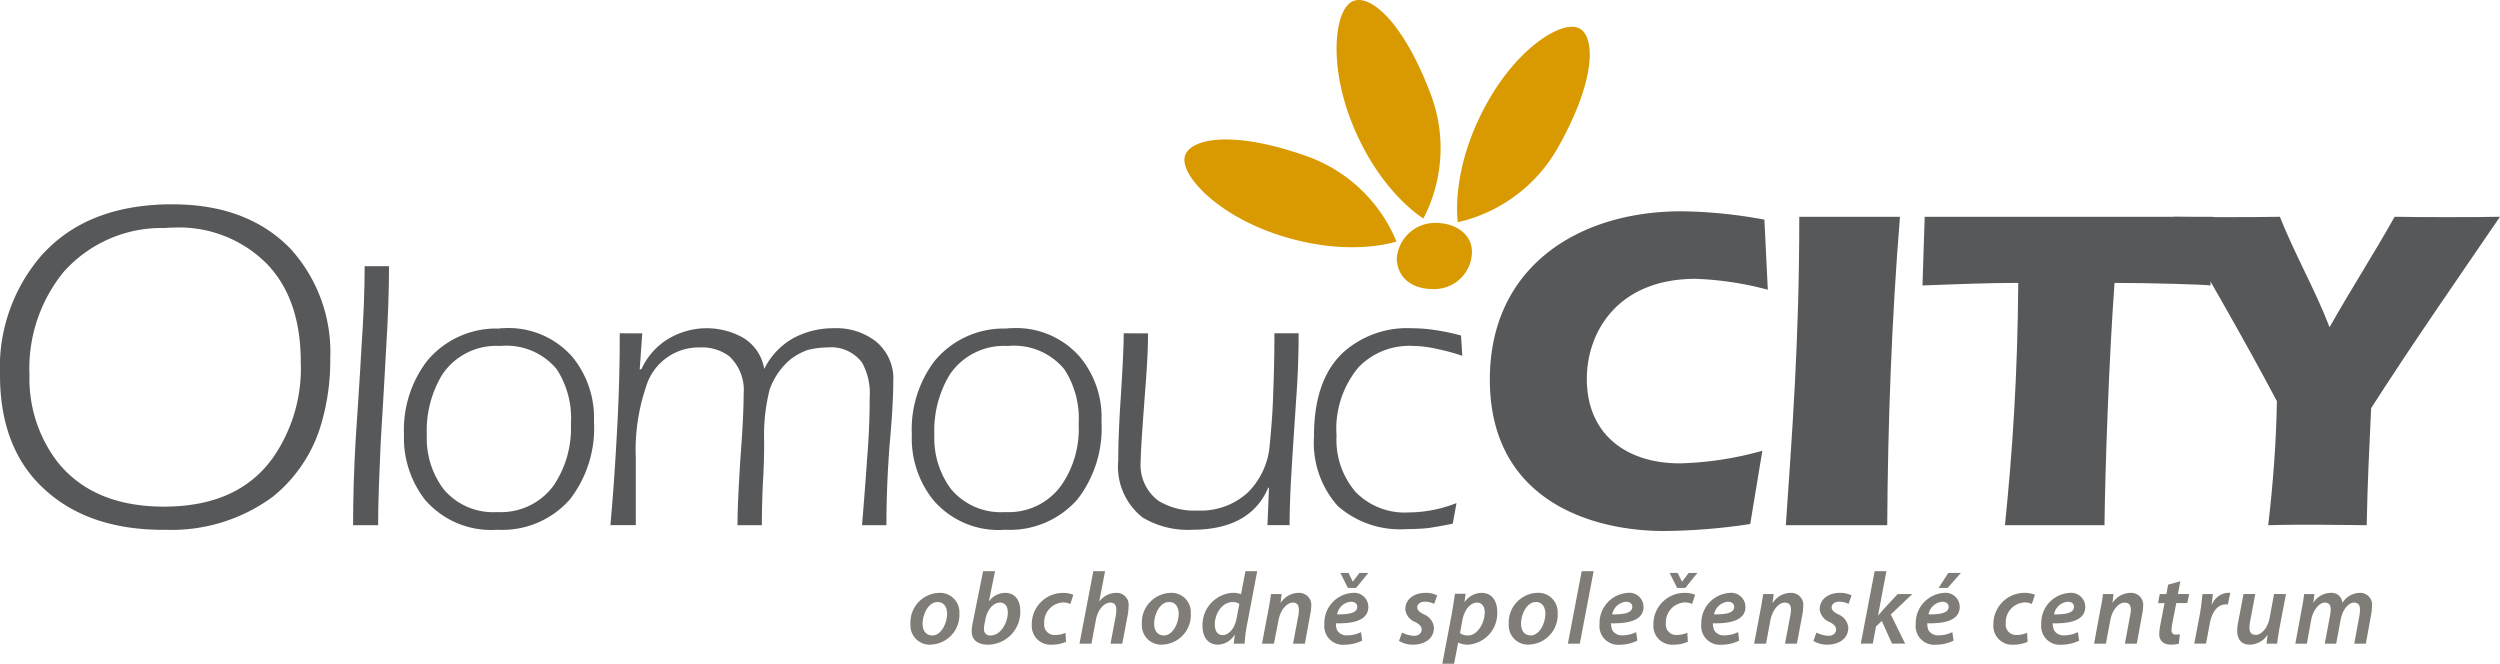 <svg xmlns="http://www.w3.org/2000/svg" width="196.158" height="52.08" viewBox="0 0 196.158 52.08">
  <g id="Group_18" data-name="Group 18" transform="translate(-74.342 -18.578)">
    <path id="Path_9" data-name="Path 9" d="M74.342,48.009a13.438,13.438,0,0,1,3.195-9.319c2.287-2.594,5.522-3.96,9.774-4.078V36.47a10.287,10.287,0,0,0-7.981,3.451,11.986,11.986,0,0,0-2.675,8.088,10.748,10.748,0,0,0,2.112,6.7c1.846,2.394,4.667,3.622,8.465,3.622h.079v1.819h-.174c-3.864,0-7.006-1.056-9.319-3.194-2.3-2.1-3.476-5.095-3.476-8.945m12.969-13.4h.575c3.931,0,7,1.176,9.239,3.475a12.043,12.043,0,0,1,3.13,8.585,17.7,17.7,0,0,1-.764,5.361,11.4,11.4,0,0,1-3.743,5.521,13.393,13.393,0,0,1-8.437,2.594V58.329c3.8-.026,6.618-1.283,8.437-3.822a12.254,12.254,0,0,0,2.192-7.529c0-3.275-.881-5.868-2.674-7.714a9.7,9.7,0,0,0-7.434-2.821,3.37,3.37,0,0,0-.521.027Z" fill="#57585a" fill-rule="evenodd"/>
    <path id="Path_10" data-name="Path 10" d="M104.866,39.465q0,2.806-.228,6.5c-.132,2.472-.279,4.919-.427,7.354-.106,2.447-.2,4.61-.2,6.47h-1.965c0-2.113.066-4.332.2-6.671.147-2.315.32-4.707.454-7.22.175-2.475.255-4.639.255-6.432Z" fill="#57585a" fill-rule="evenodd"/>
    <path id="Path_11" data-name="Path 11" d="M113.5,60.148h-.2a6.833,6.833,0,0,1-5.616-2.366,7.9,7.9,0,0,1-1.644-5.121,8.894,8.894,0,0,1,1.791-5.736,7.045,7.045,0,0,1,5.671-2.567v1.363a5.081,5.081,0,0,0-4.466,2.26,8.479,8.479,0,0,0-1.205,4.734,6.655,6.655,0,0,0,1.311,4.239,5.076,5.076,0,0,0,4.185,1.805h.175Zm.293-15.816a6.66,6.66,0,0,1,5.469,2.26,7.55,7.55,0,0,1,1.685,5.065,9.118,9.118,0,0,1-1.886,6.1,7.052,7.052,0,0,1-5.561,2.392V58.759a5.1,5.1,0,0,0,4.3-2.113,8.022,8.022,0,0,0,1.337-4.787,7.069,7.069,0,0,0-1.109-4.305,5.112,5.112,0,0,0-4.386-1.833H113.5V44.358a1.118,1.118,0,0,1,.293-.026" fill="#57585a" fill-rule="evenodd"/>
    <path id="Path_12" data-name="Path 12" d="M124.735,44.733l-.2,2.847.148-.053a5.3,5.3,0,0,1,2.019-2.313,5.85,5.85,0,0,1,5.882-.173,3.5,3.5,0,0,1,1.722,2.486,5.626,5.626,0,0,1,2.289-2.421,6.6,6.6,0,0,1,3.17-.774,5.059,5.059,0,0,1,3.221.974,3.762,3.762,0,0,1,1.445,3.224c0,1.044-.081,2.672-.281,4.865-.174,2.221-.255,4.334-.255,6.392H141.98c.15-1.805.284-3.542.4-5.254.144-1.737.2-3.3.2-4.76a4.954,4.954,0,0,0-.605-2.755,3.039,3.039,0,0,0-2.741-1.176,6.518,6.518,0,0,0-1.534.2,5.037,5.037,0,0,0-1.338.735,5.48,5.48,0,0,0-1.63,2.365,14.568,14.568,0,0,0-.432,4.078c0,1.03-.023,2.113-.1,3.277-.053,1.15-.08,2.259-.08,3.288h-1.912c0-1.15.08-2.861.223-5.162.178-2.284.259-4,.259-5.132a3.613,3.613,0,0,0-1.138-2.968,3.569,3.569,0,0,0-2.286-.683,4.31,4.31,0,0,0-4.238,3.1,15.454,15.454,0,0,0-.8,5.589v5.254h-1.993c.227-2.486.4-5.054.534-7.648.147-2.619.2-5.067.2-7.406Z" fill="#57585a" fill-rule="evenodd"/>
    <path id="Path_13" data-name="Path 13" d="M153.321,60.148h-.161a6.73,6.73,0,0,1-5.616-2.366,7.761,7.761,0,0,1-1.657-5.121,8.878,8.878,0,0,1,1.766-5.736,7.039,7.039,0,0,1,5.668-2.567v1.363a5.12,5.12,0,0,0-4.466,2.26,8.5,8.5,0,0,0-1.2,4.734,6.666,6.666,0,0,0,1.309,4.239,5.085,5.085,0,0,0,4.2,1.805h.161Zm.321-15.816a6.635,6.635,0,0,1,5.441,2.26,7.4,7.4,0,0,1,1.686,5.065,9.123,9.123,0,0,1-1.885,6.1,7.058,7.058,0,0,1-5.563,2.392V58.759a5.066,5.066,0,0,0,4.305-2.113,7.75,7.75,0,0,0,1.351-4.787,7.059,7.059,0,0,0-1.124-4.305,5.107,5.107,0,0,0-4.385-1.833h-.147V44.358a1.335,1.335,0,0,1,.321-.026" fill="#57585a" fill-rule="evenodd"/>
    <path id="Path_14" data-name="Path 14" d="M164.419,44.733c0,1.164-.068,2.447-.174,3.85-.255,3.358-.4,5.441-.4,6.178a3.5,3.5,0,0,0,1.4,3.116,5.4,5.4,0,0,0,3.05.76,5.472,5.472,0,0,0,3.957-1.417,5.882,5.882,0,0,0,1.711-3.678c.147-1.509.254-2.913.281-4.2.053-1.285.093-2.821.093-4.613h1.9c0,1.591-.054,3.276-.188,5.107-.119,1.791-.24,3.583-.347,5.322s-.174,3.276-.174,4.625h-1.737l.12-2.968-.068.054c-.935,2.165-2.927,3.275-5.949,3.275a6.908,6.908,0,0,1-3.9-.963,5.067,5.067,0,0,1-1.911-4.452c0-1.162.054-2.821.2-5.012.134-2.167.227-3.824.227-4.988Z" fill="#57585a" fill-rule="evenodd"/>
    <path id="Path_15" data-name="Path 15" d="M177.442,52.768c0-2.929.775-5.162,2.339-6.578a7.5,7.5,0,0,1,5.322-1.858,12.1,12.1,0,0,1,1.858.147,16.225,16.225,0,0,1,2.018.426l.1,1.592a15.222,15.222,0,0,0-1.966-.534,8.736,8.736,0,0,0-1.885-.241,5.53,5.53,0,0,0-4.279,1.659,7.544,7.544,0,0,0-1.738,5.387,6.252,6.252,0,0,0,1.511,4.426,5.374,5.374,0,0,0,4.159,1.591,10.372,10.372,0,0,0,3.743-.735l-.294,1.616c-.709.147-1.337.257-1.94.349-.586.055-1.162.08-1.711.08a7.4,7.4,0,0,1-5.375-1.818,7.449,7.449,0,0,1-1.857-5.509" fill="#57585a" fill-rule="evenodd"/>
    <path id="Path_16" data-name="Path 16" d="M211.67,59.695a47.55,47.55,0,0,1-6.752.548c-5.7,0-13.678-2.4-13.678-11.887,0-8.81,6.9-13.2,15.042-13.2a37.729,37.729,0,0,1,6.5.655l.268,5.5a25.373,25.373,0,0,0-5.655-.856c-6.152,0-8.545,4.2-8.545,7.849,0,4.412,3.169,6.631,7.3,6.631a26.387,26.387,0,0,0,6.472-.989Z" fill="#57585a" fill-rule="evenodd"/>
    <path id="Path_17" data-name="Path 17" d="M214.465,59.787c.48-7.126,1.055-14.345,1.055-24.2h7.9c-.655,8.063-.949,16.153-1,24.2Z" fill="#57585a" fill-rule="evenodd"/>
    <path id="Path_18" data-name="Path 18" d="M247.983,35.587l-.2,5.388c-.28-.066-4.735-.2-7.527-.2-.427,5.776-.737,14.479-.789,19.012h-7.809c.588-5.791.989-11.686,1.043-19.012-2.475,0-4.974.107-7.514.2l.173-5.388Z" fill="#57585a" fill-rule="evenodd"/>
    <path id="Path_19" data-name="Path 19" d="M253,50.067c-2.594-4.907-5.374-9.665-8.115-14.481,1.364.028,2.795.028,4.185.028s2.794,0,4.158-.028c1.176,2.957,2.769,5.725,3.9,8.666,1.656-2.941,3.464-5.738,5.106-8.666,1.336.028,2.674.028,4.026.028,1.564,0,3.222,0,4.238-.028-3.422,5.015-6.86,9.949-10.109,15.016-.146,3.05-.293,6.137-.348,9.185-1.309,0-2.566-.039-3.85-.039s-2.567,0-3.877.039c.376-3.221.629-6.509.681-9.72" fill="#57585a" fill-rule="evenodd"/>
    <path id="Path_20" data-name="Path 20" d="M189.835,38.315a2.948,2.948,0,0,1-3.075,2.942c-1.859,0-2.821-1.112-2.821-2.42a3.017,3.017,0,0,1,3.022-2.769c1.659,0,2.874.936,2.874,2.247" fill="#d89a00" fill-rule="evenodd"/>
    <path id="Path_21" data-name="Path 21" d="M183.913,37.526a11.945,11.945,0,0,0-7.246-6.766c-5.723-1.993-9.067-1.31-9.373.147-.281,1.432,2.445,4.385,6.952,5.964,5.76,2.018,9.667.655,9.667.655" fill="#d89a00" fill-rule="evenodd"/>
    <path id="Path_22" data-name="Path 22" d="M186.026,35.721a11.95,11.95,0,0,0,.507-9.921c-2.165-5.668-4.813-7.809-6.123-7.086-1.311.708-1.807,4.694-.121,9.173,2.167,5.709,5.737,7.834,5.737,7.834" fill="#d89a00" fill-rule="evenodd"/>
    <path id="Path_23" data-name="Path 23" d="M188.726,36.015a12.111,12.111,0,0,0,7.93-5.99c2.967-5.308,2.873-8.718,1.51-9.265-1.4-.536-4.76,1.631-7.1,5.816-2.994,5.333-2.339,9.439-2.339,9.439" fill="#d89a00" fill-rule="evenodd"/>
    <path id="Path_24" data-name="Path 24" d="M147.492,68.439c.695,0,1.162-.95,1.162-1.725,0-.4-.187-.9-.748-.9-.735,0-1.177.989-1.177,1.712,0,.534.281.909.75.909Zm-.121.722a1.513,1.513,0,0,1-1.59-1.605,2.319,2.319,0,0,1,2.245-2.46,1.518,1.518,0,0,1,1.592,1.6,2.331,2.331,0,0,1-2.247,2.461" fill="#807c77" fill-rule="evenodd"/>
    <path id="Path_25" data-name="Path 25" d="M151.6,67.49a2.223,2.223,0,0,0-.054.467.469.469,0,0,0,.522.482c.816,0,1.351-1.043,1.351-1.805,0-.415-.174-.775-.616-.775-.48,0-.976.493-1.137,1.282Zm.816-4.092-.482,2.352h.014a1.611,1.611,0,0,1,1.27-.655c.83,0,1.177.683,1.177,1.379a2.57,2.57,0,0,1-2.5,2.688c-.816,0-1.311-.349-1.311-1.058a3.6,3.6,0,0,1,.079-.655l.816-4.051Z" fill="#807c77" fill-rule="evenodd"/>
    <path id="Path_26" data-name="Path 26" d="M157.987,68.934a2.685,2.685,0,0,1-1.109.228A1.471,1.471,0,0,1,155.3,67.6a2.449,2.449,0,0,1,2.473-2.5,2.144,2.144,0,0,1,.788.147l-.24.724a1.29,1.29,0,0,0-.589-.122,1.558,1.558,0,0,0-1.459,1.646.811.811,0,0,0,.859.908,1.981,1.981,0,0,0,.813-.174Z" fill="#807c77" fill-rule="evenodd"/>
    <path id="Path_27" data-name="Path 27" d="M159.044,69.08l1.082-5.682h.923l-.454,2.366h.013a1.668,1.668,0,0,1,1.311-.669.933.933,0,0,1,.975,1.044,4.215,4.215,0,0,1-.066.683L162.4,69.08h-.923l.416-2.192a5.058,5.058,0,0,0,.039-.508c0-.294-.132-.521-.481-.521-.454,0-.976.533-1.122,1.363l-.348,1.858Z" fill="#807c77" fill-rule="evenodd"/>
    <path id="Path_28" data-name="Path 28" d="M165.662,68.439c.695,0,1.164-.95,1.164-1.725,0-.4-.189-.9-.75-.9-.748,0-1.177.989-1.177,1.712,0,.534.282.909.75.909Zm-.134.722a1.52,1.52,0,0,1-1.591-1.605,2.329,2.329,0,0,1,2.246-2.46,1.509,1.509,0,0,1,1.591,1.6,2.319,2.319,0,0,1-2.233,2.461Z" fill="#807c77" fill-rule="evenodd"/>
    <path id="Path_29" data-name="Path 29" d="M171.586,65.966a.839.839,0,0,0-.535-.147c-.8,0-1.391.882-1.391,1.751,0,.483.186.842.628.842.415,0,.909-.455,1.07-1.257Zm1.4-2.568-.816,4.292A10.521,10.521,0,0,0,172,69.081h-.856l.08-.7h-.014a1.561,1.561,0,0,1-1.336.777c-.7,0-1.178-.562-1.178-1.432a2.522,2.522,0,0,1,2.421-2.635,1.733,1.733,0,0,1,.6.107l.349-1.8Z" fill="#807c77" fill-rule="evenodd"/>
    <path id="Path_30" data-name="Path 30" d="M173.363,69.08l.509-2.688c.092-.467.146-.867.2-1.2h.829l-.08.681h.013a1.7,1.7,0,0,1,1.4-.777.951.951,0,0,1,.99,1.07,3.721,3.721,0,0,1-.081.641l-.414,2.274H175.8l.415-2.206a2.462,2.462,0,0,0,.04-.453c0-.335-.107-.562-.481-.562-.414,0-.962.507-1.123,1.416L174.3,69.08Z" fill="#807c77" fill-rule="evenodd"/>
    <path id="Path_31" data-name="Path 31" d="M180.1,64.709l-.588-1.177h.642l.32.667h.027l.508-.667h.695l-.961,1.177Zm.736,1.484c0-.255-.2-.4-.509-.4a1.194,1.194,0,0,0-1.069.991c.948.012,1.578-.12,1.578-.588m.388,2.646a3.142,3.142,0,0,1-1.378.322,1.462,1.462,0,0,1-1.59-1.619A2.362,2.362,0,0,1,180.45,65.1a1.108,1.108,0,0,1,1.256,1.1c0,.989-1.042,1.323-2.539,1.283a1.175,1.175,0,0,0,.093.547.86.86,0,0,0,.8.4,2.41,2.41,0,0,0,1.07-.255Z" fill="#807c77" fill-rule="evenodd"/>
    <path id="Path_32" data-name="Path 32" d="M184.354,68.211a2.221,2.221,0,0,0,.936.254c.374,0,.6-.214.6-.483,0-.238-.133-.4-.508-.6a1.194,1.194,0,0,1-.775-1c0-.764.655-1.285,1.578-1.285a1.865,1.865,0,0,1,.922.2l-.24.667a1.579,1.579,0,0,0-.722-.175c-.361,0-.6.187-.6.444,0,.213.174.371.508.547a1.243,1.243,0,0,1,.8,1.042c0,.857-.708,1.338-1.644,1.338a2.128,2.128,0,0,1-1.1-.294Z" fill="#807c77" fill-rule="evenodd"/>
    <path id="Path_33" data-name="Path 33" d="M188.9,68.251a.976.976,0,0,0,.629.188c.723,0,1.31-.949,1.31-1.834,0-.345-.16-.746-.615-.746-.48,0-.989.522-1.149,1.429Zm-1.389,2.407.762-4.024c.079-.47.172-1.069.227-1.471h.841l-.093.655h.013a1.662,1.662,0,0,1,1.325-.723c.842,0,1.23.683,1.23,1.445a2.462,2.462,0,0,1-2.273,2.621,1.661,1.661,0,0,1-.775-.161h-.014l-.32,1.658Z" fill="#807c77" fill-rule="evenodd"/>
    <path id="Path_34" data-name="Path 34" d="M194.435,68.439c.7,0,1.164-.95,1.164-1.725,0-.4-.188-.9-.736-.9-.749,0-1.177.989-1.177,1.712,0,.534.281.909.749.909m-.12.722a1.513,1.513,0,0,1-1.591-1.605,2.329,2.329,0,0,1,2.246-2.46,1.517,1.517,0,0,1,1.591,1.6,2.329,2.329,0,0,1-2.246,2.461" fill="#807c77" fill-rule="evenodd"/>
    <path id="Path_35" data-name="Path 35" d="M197.363,69.08l1.084-5.683h.935L198.3,69.08Z" fill="#807c77" fill-rule="evenodd"/>
    <path id="Path_36" data-name="Path 36" d="M202.417,66.193c0-.255-.2-.4-.494-.4a1.222,1.222,0,0,0-1.083.991c.962.012,1.577-.12,1.577-.588m.4,2.646a3.144,3.144,0,0,1-1.377.322,1.462,1.462,0,0,1-1.591-1.619,2.363,2.363,0,0,1,2.192-2.446,1.109,1.109,0,0,1,1.257,1.1c0,.989-1.043,1.323-2.553,1.283a1.4,1.4,0,0,0,.106.547.859.859,0,0,0,.8.4,2.408,2.408,0,0,0,1.069-.255Z" fill="#807c77" fill-rule="evenodd"/>
    <path id="Path_37" data-name="Path 37" d="M205.934,64.709l-.589-1.178h.629l.334.669h.028l.507-.669h.682l-.949,1.178Zm.842,4.225a2.8,2.8,0,0,1-1.122.228,1.473,1.473,0,0,1-1.58-1.566,2.451,2.451,0,0,1,2.475-2.5,2.227,2.227,0,0,1,.8.147l-.24.724a1.38,1.38,0,0,0-.589-.122,1.567,1.567,0,0,0-1.47,1.646.808.808,0,0,0,.854.908,2.123,2.123,0,0,0,.83-.174Z" fill="#807c77" fill-rule="evenodd"/>
    <path id="Path_38" data-name="Path 38" d="M210.412,66.193c0-.255-.2-.4-.494-.4a1.209,1.209,0,0,0-1.083.991c.962.012,1.577-.12,1.577-.588m.389,2.646a3.105,3.105,0,0,1-1.377.322,1.462,1.462,0,0,1-1.591-1.619,2.374,2.374,0,0,1,2.205-2.446,1.115,1.115,0,0,1,1.257,1.1c0,.989-1.055,1.323-2.553,1.283a1.186,1.186,0,0,0,.107.547.835.835,0,0,0,.788.4,2.463,2.463,0,0,0,1.083-.255Z" fill="#807c77" fill-rule="evenodd"/>
    <path id="Path_39" data-name="Path 39" d="M211.977,69.08l.508-2.688c.094-.467.148-.867.2-1.2h.829l-.093.681h.026a1.662,1.662,0,0,1,1.391-.777.944.944,0,0,1,.989,1.07,3.639,3.639,0,0,1-.067.641l-.428,2.274H214.4l.415-2.206a2.452,2.452,0,0,0,.053-.453c0-.335-.12-.562-.5-.562-.414,0-.948.507-1.122,1.416l-.335,1.805Z" fill="#807c77" fill-rule="evenodd"/>
    <path id="Path_40" data-name="Path 40" d="M216.87,68.211a2.23,2.23,0,0,0,.936.254c.375,0,.6-.214.6-.483,0-.238-.134-.4-.508-.6a1.2,1.2,0,0,1-.776-1c0-.764.654-1.285,1.577-1.285a1.911,1.911,0,0,1,.923.2l-.24.667a1.6,1.6,0,0,0-.736-.175c-.347,0-.589.187-.589.444,0,.213.174.371.509.547a1.244,1.244,0,0,1,.8,1.042c0,.857-.723,1.338-1.659,1.338a2.067,2.067,0,0,1-1.082-.294Z" fill="#807c77" fill-rule="evenodd"/>
    <path id="Path_41" data-name="Path 41" d="M220.347,69.08l1.084-5.682h.923l-.656,3.476h.013c.12-.148.241-.294.361-.427l1.164-1.256h1.149l-1.686,1.6,1.125,2.287h-1.029l-.8-1.778-.454.428-.255,1.35Z" fill="#807c77" fill-rule="evenodd"/>
    <path id="Path_42" data-name="Path 42" d="M228.2,63.532l-1.043,1.177h-.707l.761-1.177Zm-.962,2.661c0-.255-.2-.4-.508-.4a1.2,1.2,0,0,0-1.07.991c.949.012,1.578-.12,1.578-.588m.387,2.646a3.135,3.135,0,0,1-1.377.322,1.463,1.463,0,0,1-1.591-1.619,2.374,2.374,0,0,1,2.192-2.446,1.109,1.109,0,0,1,1.258,1.1c0,.989-1.043,1.323-2.541,1.283a1.19,1.19,0,0,0,.094.547.874.874,0,0,0,.8.4,2.4,2.4,0,0,0,1.069-.255Z" fill="#807c77" fill-rule="evenodd"/>
    <path id="Path_43" data-name="Path 43" d="M233.436,68.934a2.693,2.693,0,0,1-1.122.228,1.469,1.469,0,0,1-1.565-1.566,2.447,2.447,0,0,1,2.459-2.5,2.175,2.175,0,0,1,.8.147l-.241.724a1.287,1.287,0,0,0-.589-.122,1.559,1.559,0,0,0-1.459,1.646.81.81,0,0,0,.857.908,1.989,1.989,0,0,0,.816-.174Z" fill="#807c77" fill-rule="evenodd"/>
    <path id="Path_44" data-name="Path 44" d="M237.074,66.193c0-.255-.188-.4-.494-.4a1.2,1.2,0,0,0-1.071.991c.949.012,1.565-.12,1.565-.588m.4,2.646a3.146,3.146,0,0,1-1.378.322,1.462,1.462,0,0,1-1.59-1.619A2.362,2.362,0,0,1,236.7,65.1a1.108,1.108,0,0,1,1.257,1.1c0,.989-1.041,1.323-2.558,1.283a1.449,1.449,0,0,0,.112.547.859.859,0,0,0,.8.4,2.406,2.406,0,0,0,1.07-.255Z" fill="#807c77" fill-rule="evenodd"/>
    <path id="Path_45" data-name="Path 45" d="M238.652,69.08l.493-2.688a10.647,10.647,0,0,0,.2-1.2h.829l-.08.681h.015a1.7,1.7,0,0,1,1.4-.777.943.943,0,0,1,.988,1.07,3.922,3.922,0,0,1-.08.641l-.416,2.274h-.933l.412-2.206a2.291,2.291,0,0,0,.055-.453c0-.335-.123-.562-.5-.562-.414,0-.963.507-1.121,1.416l-.335,1.805Z" fill="#807c77" fill-rule="evenodd"/>
    <path id="Path_46" data-name="Path 46" d="M245.418,64.187l-.188,1h.882l-.146.71H245.1l-.308,1.576a2.761,2.761,0,0,0-.065.549c0,.214.094.348.333.348a2.3,2.3,0,0,0,.323-.027l-.081.735a2.039,2.039,0,0,1-.616.081c-.64,0-.922-.362-.922-.8a3.957,3.957,0,0,1,.079-.721l.335-1.738h-.507l.133-.71h.521l.133-.736Z" fill="#807c77" fill-rule="evenodd"/>
    <path id="Path_47" data-name="Path 47" d="M246.513,69.08l.455-2.406c.093-.549.147-1.149.187-1.483h.816c-.029.253-.054.52-.094.8h.028a1.461,1.461,0,0,1,1.228-.9h.2l-.187.922a.844.844,0,0,0-.172-.012c-.67,0-1.1.669-1.247,1.511l-.293,1.564Z" fill="#807c77" fill-rule="evenodd"/>
    <path id="Path_48" data-name="Path 48" d="M253.706,65.19l-.508,2.674c-.08.467-.146.868-.186,1.217h-.83l.08-.683h-.013a1.7,1.7,0,0,1-1.349.763c-.578,0-1.019-.294-1.019-1.1a3.423,3.423,0,0,1,.082-.7l.414-2.178h.922l-.4,2.125a2.536,2.536,0,0,0-.056.535c0,.32.121.548.5.548.428,0,.922-.508,1.083-1.323l.346-1.885Z" fill="#807c77" fill-rule="evenodd"/>
    <path id="Path_49" data-name="Path 49" d="M254.442,69.08l.495-2.688c.1-.467.147-.867.2-1.2h.8l-.08.668h.014a1.616,1.616,0,0,1,1.349-.764.834.834,0,0,1,.91.8,1.627,1.627,0,0,1,1.39-.8.926.926,0,0,1,.937,1.044,3.907,3.907,0,0,1-.068.654l-.414,2.287h-.909l.4-2.178a3.221,3.221,0,0,0,.052-.481c0-.349-.134-.562-.467-.562-.427,0-.909.533-1.056,1.349l-.349,1.872h-.895l.415-2.206a3.2,3.2,0,0,0,.052-.453c0-.309-.092-.562-.467-.562-.427,0-.923.574-1.069,1.363l-.334,1.858Z" fill="#807c77" fill-rule="evenodd"/>
  </g>
</svg>
